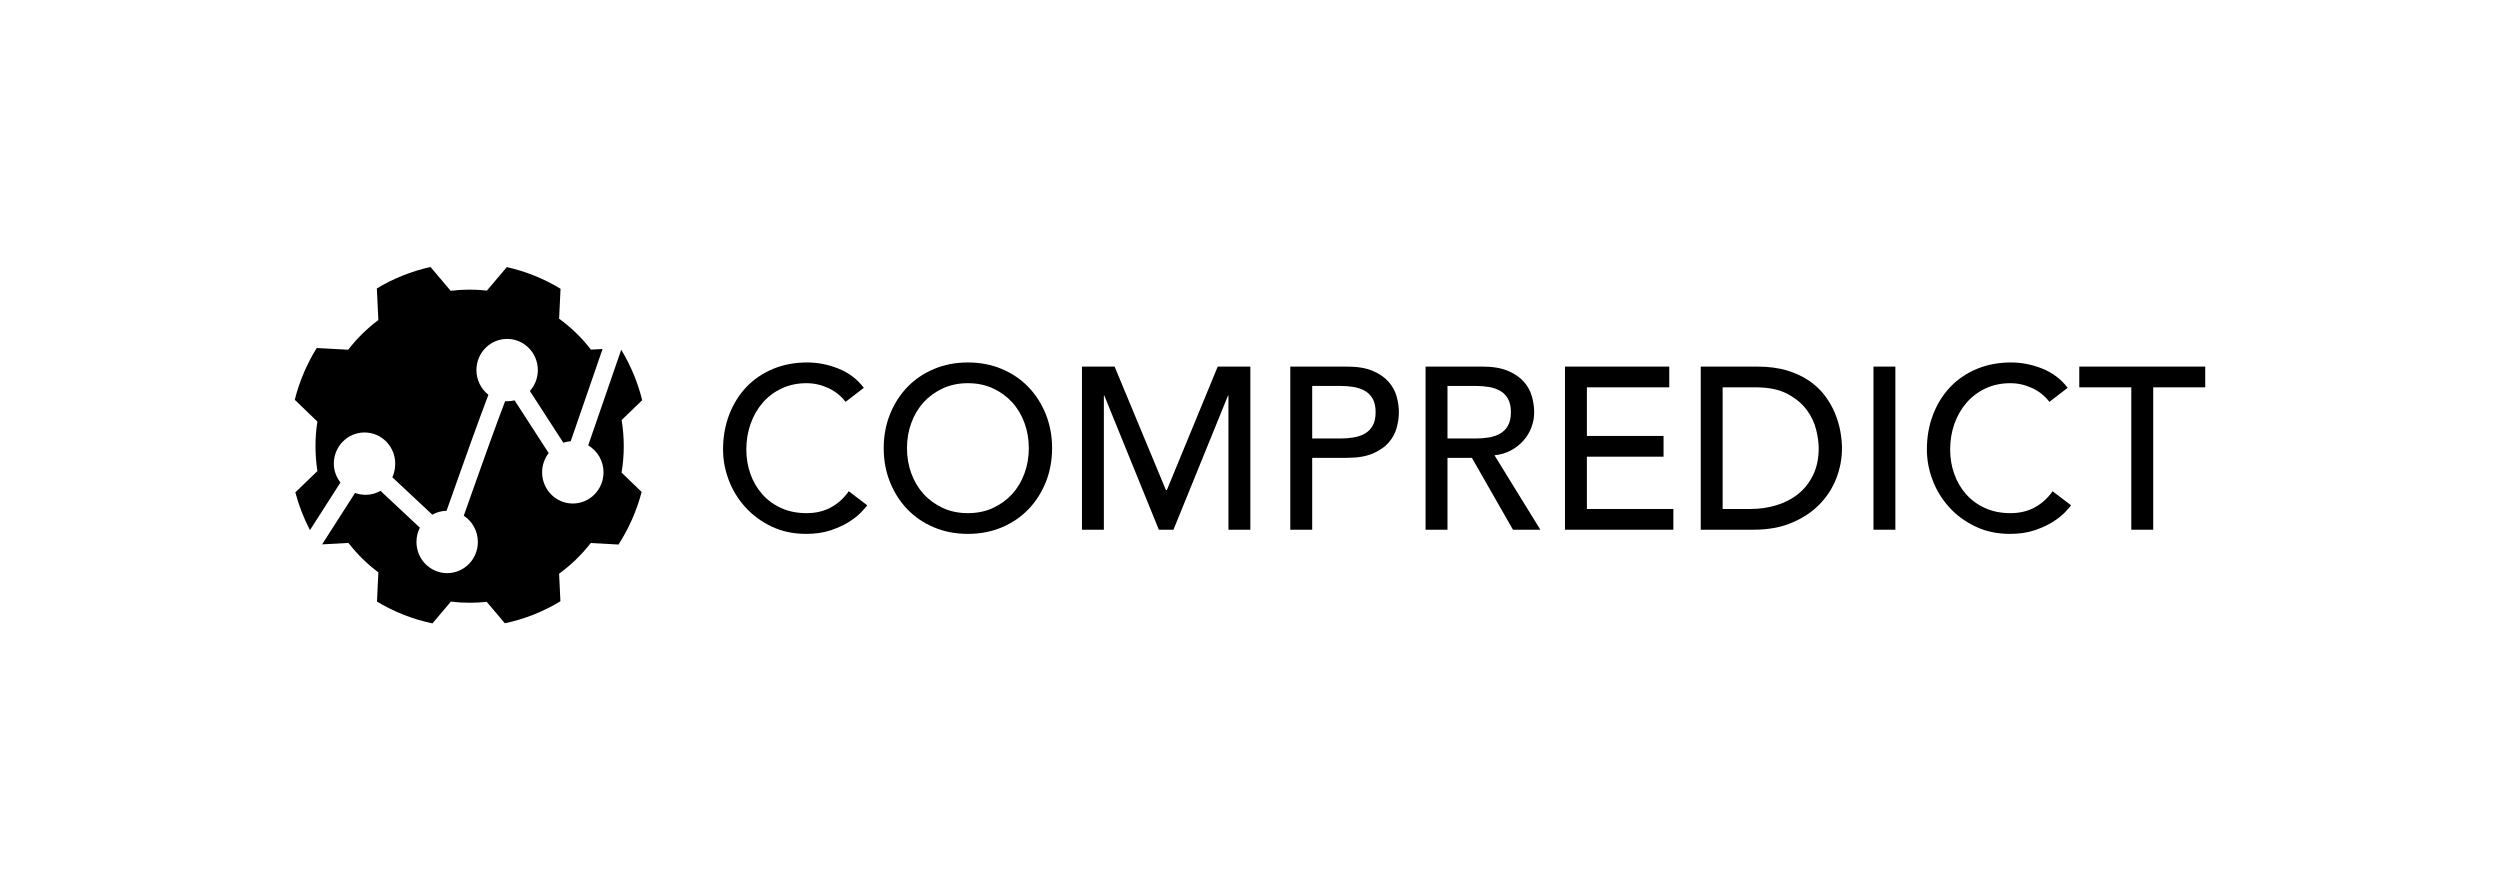 <?xml version="1.0" encoding="UTF-8"?> <svg xmlns="http://www.w3.org/2000/svg" width="313" height="112" viewBox="0 0 313 112" fill="none"><path d="M77.776 43.789C78.947 45.722 79.841 47.846 80.403 50.104L77.827 52.588C78.003 53.653 78.095 54.747 78.095 55.864C78.095 56.99 78.002 58.095 77.822 59.169L80.334 61.591C79.712 63.96 78.725 66.177 77.437 68.176L73.963 67.987C72.828 69.449 71.493 70.744 69.999 71.827L70.164 75.278C68.046 76.567 65.702 77.51 63.207 78.034L60.935 75.347C60.233 75.425 59.52 75.465 58.797 75.465C58.002 75.465 57.219 75.417 56.449 75.322L54.146 78.046C51.655 77.531 49.314 76.596 47.198 75.318L47.372 71.663C45.964 70.611 44.702 69.369 43.622 67.975L40.331 68.154L44.452 61.717C44.872 61.868 45.321 61.95 45.782 61.95C46.468 61.95 47.097 61.768 47.633 61.449L52.567 66.065C52.294 66.601 52.141 67.209 52.141 67.854C52.141 70.009 53.862 71.756 55.984 71.756C58.107 71.756 59.828 70.009 59.828 67.854C59.828 66.476 59.125 65.265 58.063 64.57C58.15 64.327 58.242 64.069 58.339 63.794C58.51 63.312 59.324 61.014 59.555 60.36C60.071 58.907 60.502 57.698 60.919 56.539C61.025 56.242 61.13 55.951 61.233 55.666C61.999 53.544 62.668 51.73 63.242 50.229C63.325 50.235 63.409 50.237 63.493 50.237C63.814 50.237 64.126 50.198 64.424 50.123L68.695 56.726C68.18 57.39 67.873 58.227 67.873 59.137C67.873 61.293 69.594 63.04 71.717 63.04C73.84 63.04 75.561 61.293 75.561 59.137C75.561 57.694 74.79 56.435 73.643 55.759C73.653 55.731 73.663 55.703 73.673 55.674C74.894 52.136 74.894 52.136 76.361 47.89C77.079 45.808 77.446 44.747 77.776 43.789ZM75.441 43.694L73.988 43.774C72.849 42.298 71.505 40.993 70 39.901L70.18 36.155C68.126 34.903 65.86 33.976 63.449 33.442L60.962 36.384C60.251 36.303 59.529 36.262 58.797 36.262C57.993 36.262 57.2 36.312 56.422 36.408L53.904 33.429C51.497 33.955 49.234 34.873 47.182 36.114L47.371 40.065C45.952 41.126 44.681 42.379 43.596 43.786L39.653 43.571C38.426 45.547 37.49 47.727 36.905 50.051L39.736 52.78C39.58 53.785 39.499 54.815 39.499 55.864C39.499 56.923 39.581 57.963 39.741 58.977L36.975 61.644C37.414 63.302 38.032 64.885 38.808 66.371L42.626 60.404C42.109 59.749 41.794 58.933 41.794 58.048C41.794 55.892 43.515 54.145 45.638 54.145C47.761 54.145 49.482 55.892 49.482 58.048C49.482 58.661 49.354 59.24 49.123 59.757L54.126 64.437C54.656 64.139 55.262 63.965 55.907 63.952C56.009 63.665 56.119 63.356 56.236 63.025C56.407 62.544 57.221 60.245 57.453 59.591C57.969 58.135 58.401 56.923 58.819 55.761C58.926 55.462 59.031 55.171 59.135 54.885C59.902 52.76 60.572 50.942 61.151 49.429C60.238 48.716 59.649 47.595 59.649 46.335C59.649 44.179 61.37 42.432 63.493 42.432C65.616 42.432 67.337 44.179 67.337 46.335C67.337 47.343 66.96 48.262 66.342 48.955L70.527 55.425C70.822 55.328 71.132 55.266 71.453 55.244C71.487 55.145 71.524 55.038 71.564 54.923C72.785 51.384 72.785 51.384 74.252 47.138C74.9 45.26 75.262 44.212 75.57 43.322L75.441 43.694Z" fill="black"></path><path d="M105.866 50.313C105.295 49.563 104.572 48.986 103.695 48.582C102.82 48.178 101.914 47.976 100.982 47.976C99.839 47.976 98.805 48.192 97.882 48.625C96.959 49.058 96.168 49.649 95.511 50.399C94.854 51.149 94.344 52.029 93.983 53.038C93.621 54.048 93.44 55.13 93.44 56.284C93.44 57.361 93.612 58.38 93.954 59.342C94.297 60.303 94.792 61.15 95.439 61.881C96.087 62.612 96.877 63.188 97.81 63.611C98.743 64.034 99.801 64.246 100.982 64.246C102.143 64.246 103.162 64.005 104.038 63.525C104.914 63.044 105.657 62.371 106.266 61.505L108.581 63.265C108.428 63.477 108.161 63.78 107.78 64.174C107.399 64.568 106.895 64.962 106.266 65.356C105.638 65.751 104.881 66.097 103.995 66.395C103.11 66.693 102.086 66.842 100.925 66.842C99.325 66.842 97.882 66.534 96.597 65.919C95.311 65.304 94.216 64.496 93.311 63.495C92.407 62.496 91.716 61.366 91.241 60.106C90.764 58.847 90.526 57.573 90.526 56.284C90.526 54.708 90.783 53.251 91.297 51.913C91.812 50.577 92.53 49.423 93.454 48.452C94.378 47.481 95.487 46.726 96.783 46.187C98.077 45.649 99.506 45.38 101.068 45.38C102.4 45.38 103.71 45.639 104.995 46.158C106.281 46.678 107.333 47.476 108.152 48.553L105.866 50.313Z" fill="black"></path><path d="M121.181 66.842C119.638 66.842 118.219 66.568 116.924 66.02C115.629 65.472 114.52 64.717 113.596 63.755C112.672 62.794 111.949 61.66 111.425 60.351C110.901 59.044 110.64 57.63 110.64 56.111C110.64 54.592 110.901 53.178 111.425 51.87C111.949 50.563 112.672 49.428 113.596 48.466C114.52 47.505 115.629 46.75 116.924 46.202C118.219 45.654 119.638 45.38 121.181 45.38C122.723 45.38 124.142 45.654 125.437 46.202C126.732 46.75 127.841 47.505 128.765 48.466C129.689 49.428 130.412 50.563 130.936 51.87C131.46 53.178 131.722 54.592 131.722 56.111C131.722 57.63 131.46 59.044 130.936 60.351C130.412 61.66 129.689 62.794 128.765 63.755C127.841 64.717 126.732 65.472 125.437 66.02C124.142 66.568 122.723 66.842 121.181 66.842ZM121.181 64.245C122.342 64.245 123.39 64.03 124.323 63.596C125.256 63.164 126.056 62.582 126.723 61.852C127.389 61.12 127.903 60.26 128.265 59.269C128.627 58.279 128.808 57.227 128.808 56.111C128.808 54.995 128.627 53.942 128.265 52.952C127.903 51.962 127.389 51.102 126.723 50.37C126.056 49.64 125.256 49.058 124.323 48.625C123.39 48.192 122.342 47.976 121.181 47.976C120.019 47.976 118.971 48.192 118.039 48.625C117.105 49.058 116.305 49.64 115.639 50.37C114.972 51.102 114.457 51.962 114.096 52.952C113.734 53.942 113.553 54.995 113.553 56.111C113.553 57.227 113.734 58.279 114.096 59.269C114.457 60.26 114.972 61.12 115.639 61.852C116.305 62.582 117.105 63.164 118.039 63.596C118.971 64.03 120.019 64.245 121.181 64.245Z" fill="black"></path><path d="M135.462 45.897H139.547L145.974 61.359H146.089L152.459 45.897H156.545V66.321H153.802V49.532H153.745L146.917 66.321H145.089L138.262 49.532H138.204V66.321H135.462V45.897Z" fill="black"></path><path d="M161.544 45.897H168.657C169.952 45.897 171.019 46.076 171.857 46.431C172.695 46.788 173.356 47.239 173.842 47.787C174.328 48.335 174.666 48.951 174.857 49.633C175.046 50.316 175.141 50.974 175.141 51.609C175.141 52.244 175.046 52.903 174.857 53.586C174.666 54.268 174.328 54.883 173.842 55.431C173.356 55.98 172.695 56.431 171.857 56.788C171.019 57.143 169.952 57.321 168.657 57.321H164.287V66.321H161.544V45.897ZM164.287 54.898H167.886C168.419 54.898 168.947 54.854 169.471 54.768C169.995 54.682 170.462 54.523 170.871 54.292C171.281 54.061 171.609 53.729 171.857 53.297C172.104 52.864 172.228 52.301 172.228 51.609C172.228 50.917 172.104 50.354 171.857 49.922C171.609 49.489 171.281 49.157 170.871 48.926C170.462 48.696 169.995 48.537 169.471 48.45C168.947 48.364 168.419 48.321 167.886 48.321H164.287V54.898Z" fill="black"></path><path d="M178.482 45.897H185.596C186.891 45.897 187.957 46.076 188.795 46.431C189.633 46.788 190.294 47.239 190.78 47.787C191.266 48.335 191.603 48.951 191.794 49.633C191.984 50.316 192.08 50.974 192.08 51.609C192.08 52.263 191.967 52.893 191.737 53.498C191.509 54.104 191.181 54.653 190.751 55.143C190.323 55.633 189.799 56.047 189.18 56.383C188.562 56.72 187.871 56.927 187.109 57.003L192.852 66.321H189.423L184.281 57.321H181.225V66.321H178.482V45.897ZM181.225 54.898H184.824C185.357 54.898 185.886 54.854 186.409 54.768C186.934 54.682 187.399 54.523 187.809 54.292C188.219 54.061 188.548 53.729 188.795 53.297C189.042 52.864 189.166 52.301 189.166 51.609C189.166 50.917 189.042 50.354 188.795 49.922C188.548 49.489 188.219 49.157 187.809 48.926C187.399 48.696 186.934 48.537 186.409 48.45C185.886 48.364 185.357 48.321 184.824 48.321H181.225V54.898Z" fill="black"></path><path d="M195.935 45.897H208.991V48.494H198.678V54.58H208.276V57.177H198.678V63.725H209.504V66.321H195.935V45.897Z" fill="black"></path><path d="M212.933 45.897H219.99C221.417 45.897 222.67 46.061 223.745 46.388C224.821 46.715 225.754 47.152 226.545 47.7C227.335 48.248 227.992 48.878 228.516 49.59C229.04 50.301 229.453 51.032 229.758 51.782C230.064 52.532 230.283 53.282 230.416 54.032C230.55 54.782 230.616 55.475 230.616 56.11C230.616 57.417 230.378 58.682 229.902 59.903C229.426 61.124 228.72 62.211 227.788 63.162C226.855 64.115 225.698 64.879 224.317 65.456C222.936 66.033 221.342 66.321 219.531 66.321H212.933V45.897ZM215.675 63.725H219.132C220.294 63.725 221.394 63.566 222.432 63.249C223.469 62.932 224.378 62.456 225.159 61.822C225.941 61.187 226.559 60.394 227.016 59.441C227.473 58.489 227.701 57.379 227.701 56.11C227.701 55.456 227.598 54.692 227.388 53.816C227.178 52.941 226.783 52.109 226.202 51.321C225.622 50.532 224.817 49.864 223.788 49.316C222.76 48.767 221.427 48.494 219.79 48.494H215.675V63.725Z" fill="black"></path><path d="M234.559 45.897H237.301V66.321H234.559V45.897Z" fill="black"></path><path d="M256.586 50.313C256.014 49.563 255.29 48.986 254.415 48.582C253.538 48.178 252.634 47.976 251.701 47.976C250.559 47.976 249.525 48.192 248.601 48.625C247.677 49.058 246.887 49.649 246.23 50.399C245.573 51.149 245.063 52.029 244.702 53.038C244.34 54.048 244.159 55.13 244.159 56.284C244.159 57.361 244.33 58.38 244.674 59.342C245.017 60.303 245.512 61.15 246.16 61.881C246.807 62.612 247.597 63.188 248.53 63.611C249.464 64.034 250.52 64.246 251.701 64.246C252.862 64.246 253.882 64.005 254.757 63.525C255.633 63.044 256.376 62.371 256.986 61.505L259.3 63.265C259.147 63.477 258.88 63.78 258.499 64.174C258.118 64.568 257.614 64.962 256.986 65.356C256.358 65.751 255.601 66.097 254.715 66.395C253.83 66.693 252.805 66.842 251.644 66.842C250.044 66.842 248.601 66.534 247.317 65.919C246.03 65.304 244.935 64.496 244.031 63.495C243.126 62.496 242.435 61.366 241.96 60.106C241.483 58.847 241.246 57.573 241.246 56.284C241.246 54.708 241.503 53.251 242.018 51.913C242.531 50.577 243.251 49.423 244.174 48.452C245.098 47.481 246.207 46.726 247.502 46.187C248.797 45.649 250.225 45.38 251.786 45.38C253.12 45.38 254.429 45.639 255.714 46.158C257 46.678 258.052 47.476 258.871 48.553L256.586 50.313Z" fill="black"></path><path d="M266.839 48.494H260.326V45.897H276.095V48.494H269.582V66.321H266.839V48.494Z" fill="black"></path></svg> 